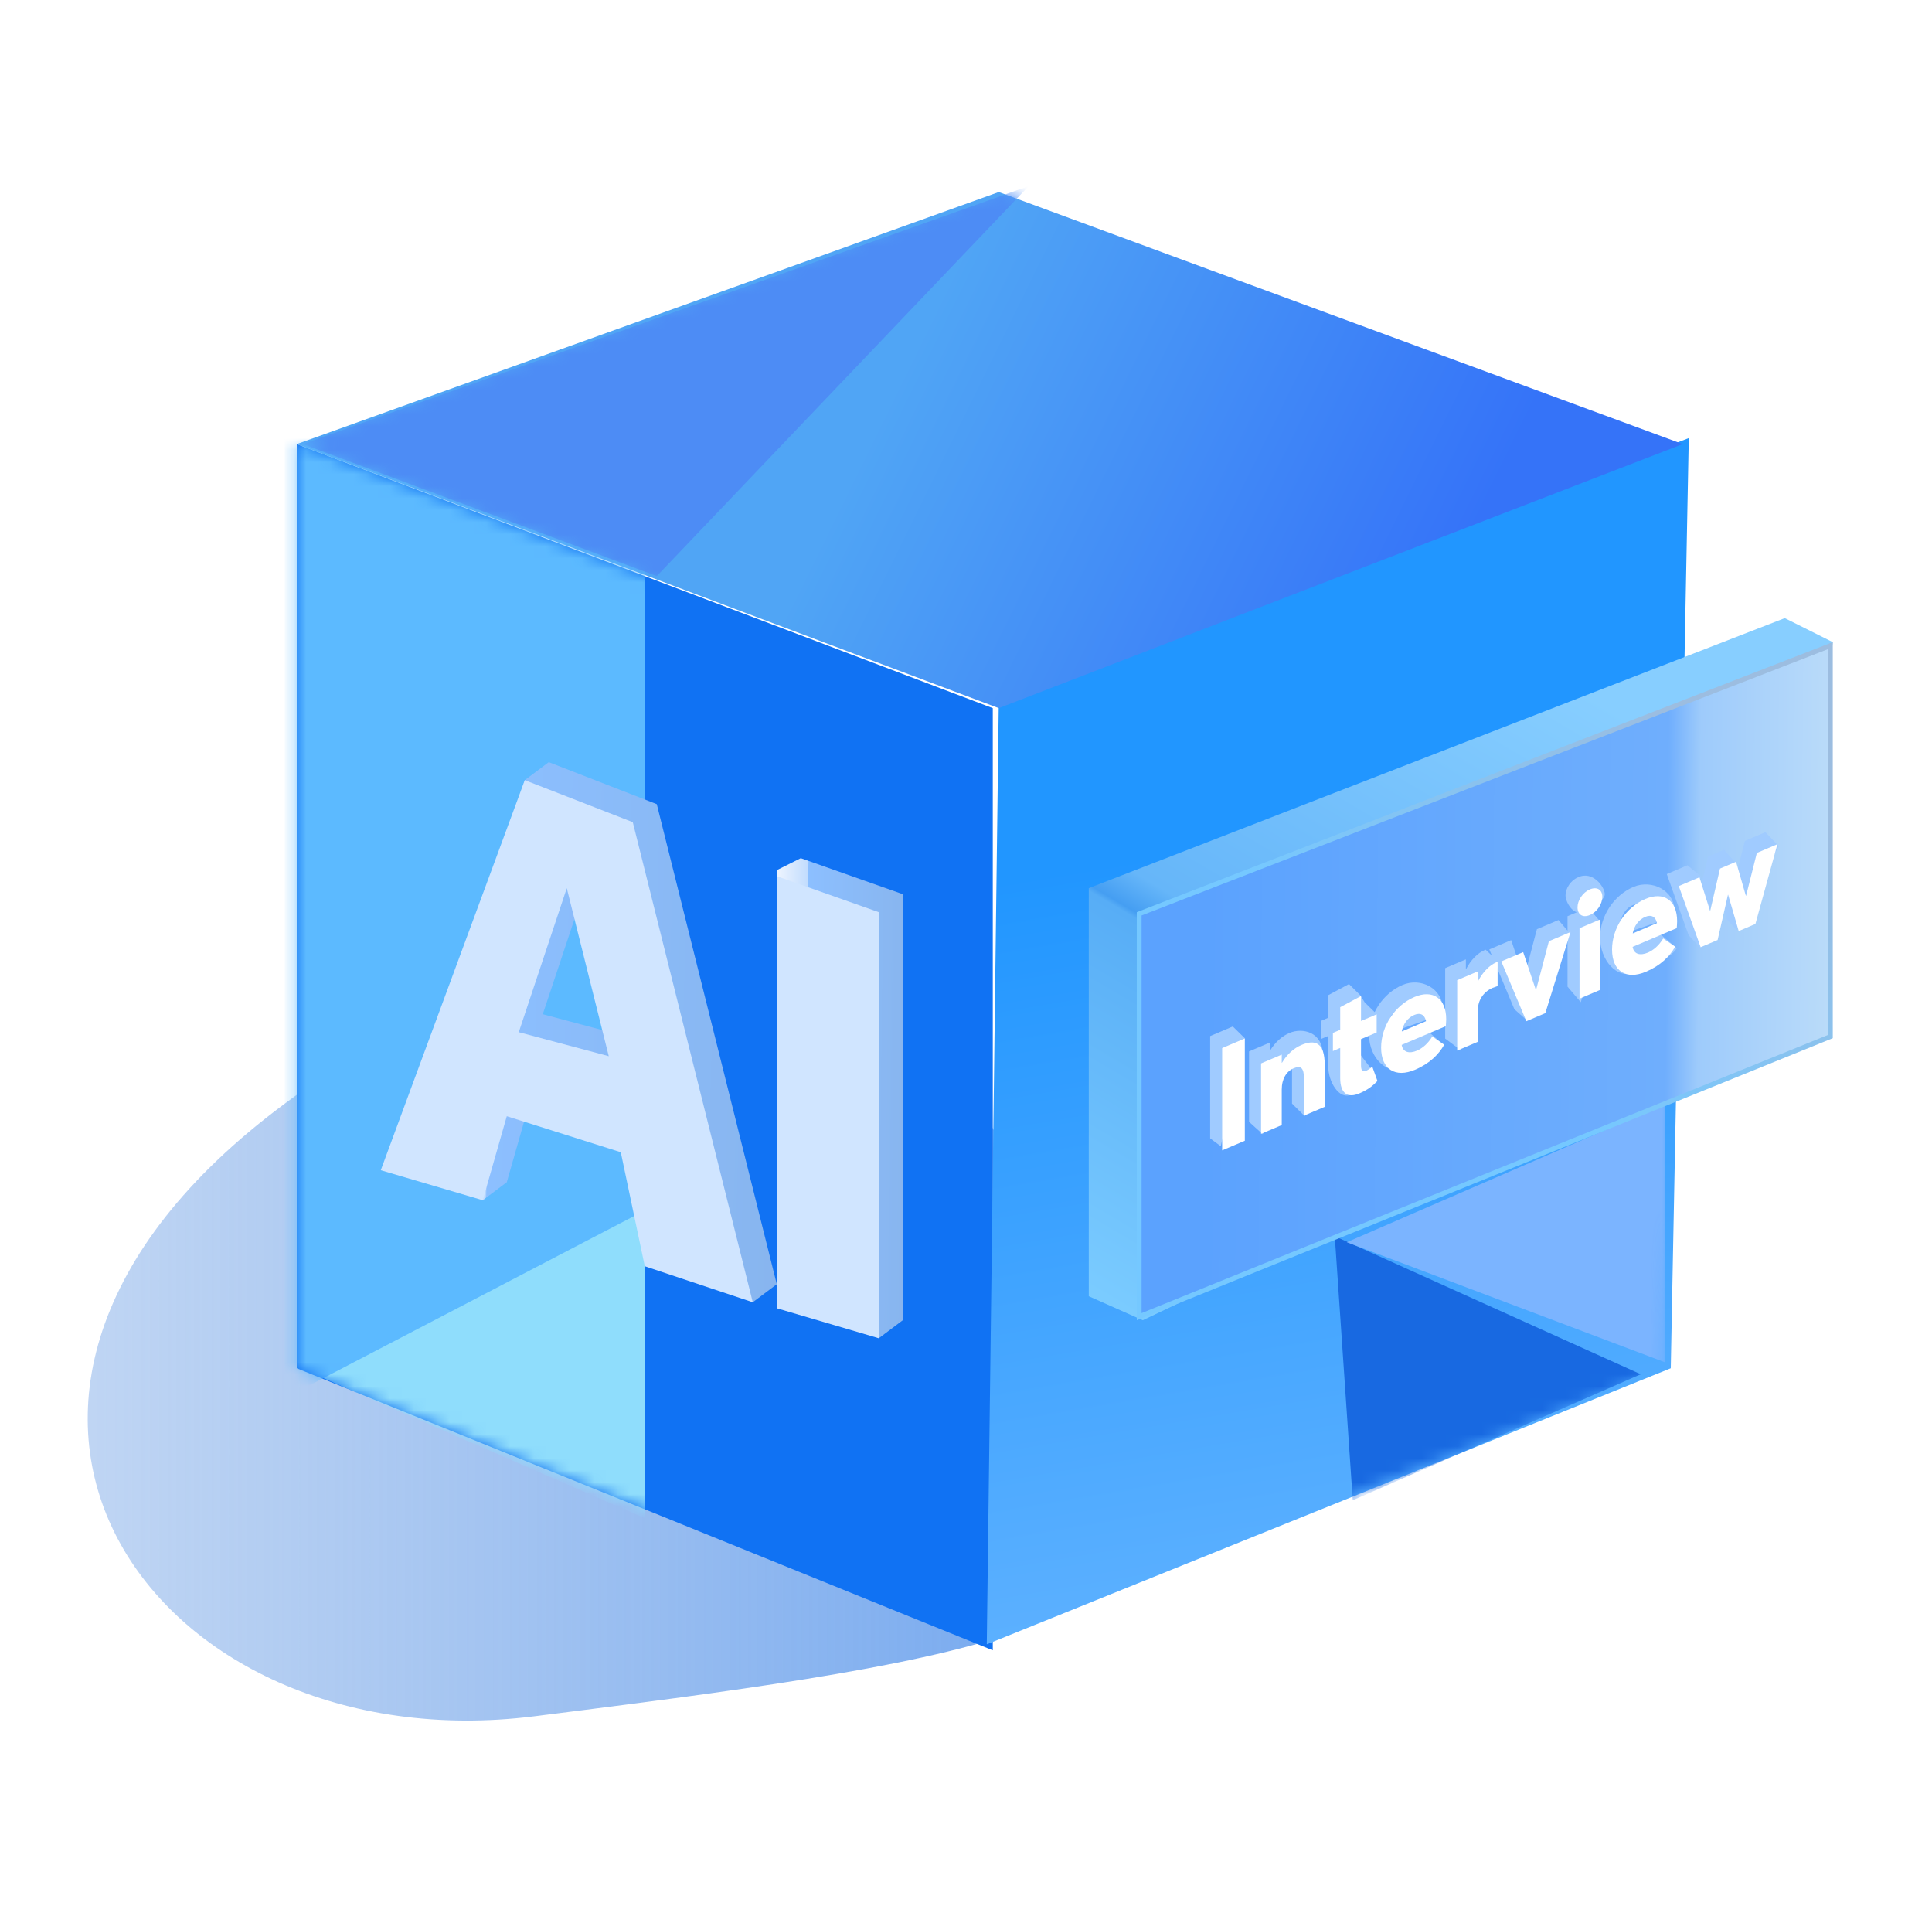 <svg width="161" height="160" viewBox="0 0 161 160" fill="none" xmlns="http://www.w3.org/2000/svg">
<g clip-path="url(#clip0_8124_108189)">
<g filter="url(#filter0_f_8124_108189)">
<path d="M23.667 92C50.067 72.4 49.166 84.5 74.166 84.5C92.5 96.833 91.323 133.6 84.523 136C76.023 139 60.406 141.002 44.523 143C12.731 147 -9.333 116.5 23.667 92Z" fill="url(#paint0_linear_8124_108189)"/>
</g>
<path d="M24.731 114V37L82.731 59V137.5L24.731 114Z" fill="#1072F3"/>
<path d="M82.231 137L83.231 58.5L140.731 36.5L139.231 114L82.231 137Z" fill="url(#paint1_linear_8124_108189)"/>
<path d="M83.231 16L24.731 37L83.231 59L140.231 37L83.231 16Z" fill="url(#paint2_linear_8124_108189)"/>
<path d="M90.731 108V74L148.731 51.5L152.731 53.5L148.731 84.5L95.231 110L90.731 108Z" fill="url(#paint3_linear_8124_108189)"/>
<mask id="mask0_8124_108189" style="mask-type:alpha" maskUnits="userSpaceOnUse" x="24" y="37" width="59" height="101">
<path d="M24.731 114V37L82.731 59V137.5L24.731 114Z" fill="#1072F3"/>
</mask>
<g mask="url(#mask0_8124_108189)">
<g filter="url(#filter1_f_8124_108189)">
<path d="M53.731 97.5L23.731 113.422L53.731 126.5V97.5Z" fill="#8FDDFC"/>
</g>
<g filter="url(#filter2_f_8124_108189)">
<path d="M23.731 34.5V116.5L53.731 100.855V45.289L23.731 34.5Z" fill="#5CBAFF"/>
</g>
</g>
<mask id="mask1_8124_108189" style="mask-type:alpha" maskUnits="userSpaceOnUse" x="24" y="16" width="117" height="43">
<path d="M83.231 16L24.731 37L83.231 59L140.231 37L83.231 16Z" fill="url(#paint4_linear_8124_108189)"/>
</mask>
<g mask="url(#mask1_8124_108189)">
<g filter="url(#filter3_f_8124_108189)">
<path d="M25.231 37L85.731 15.5L54.731 48L25.231 37Z" fill="#4D8CF5"/>
</g>
</g>
<mask id="mask2_8124_108189" style="mask-type:alpha" maskUnits="userSpaceOnUse" x="81" y="36" width="60" height="101">
<path d="M81.731 137L82.731 58.5L140.231 36.5L138.731 114L81.731 137Z" fill="url(#paint5_linear_8124_108189)"/>
</mask>
<g mask="url(#mask2_8124_108189)">
<g filter="url(#filter4_f_8124_108189)">
<path d="M111.231 103L112.731 125L136.731 114.5L111.231 103Z" fill="#1869E1"/>
</g>
<g filter="url(#filter5_f_8124_108189)">
<path d="M112.231 103.5L138.731 92V113.5L112.231 103.5Z" fill="#7BB4FF"/>
</g>
</g>
<path d="M54.731 67L64.731 107L62.731 108.5L55.731 104L53.731 94.5L44.231 91.5L42.231 98.5L40.231 100L33.731 96L43.731 65L45.731 63.5L54.731 67ZM45.231 84.5L52.731 86.5L49.231 72.5L45.231 84.5Z" fill="url(#paint6_linear_8124_108189)"/>
<path d="M75.231 74.5V110L73.231 111.5L66.731 107.5L64.731 72.5L66.731 71.5L75.231 74.5Z" fill="url(#paint7_linear_8124_108189)"/>
<path d="M64.731 109V73L73.231 76V111.5L64.731 109Z" fill="#D0E5FF"/>
<path d="M52.731 68.5L62.731 108.5L53.731 105.5L51.731 96L42.231 93L40.231 100L31.731 97.5L43.731 65L52.731 68.5ZM43.231 86L50.731 88L47.231 74L43.231 86Z" fill="#D0E5FF"/>
<path d="M152.531 86.364L94.932 109.702V76.137L152.531 53.792V86.364Z" fill="url(#paint8_linear_8124_108189)" stroke="url(#paint9_linear_8124_108189)" stroke-width="0.4"/>
<path d="M101.731 95.5L100.846 94.845V86.325L102.734 85.523L103.731 86.5L101.731 95.5ZM107.458 86.062C108.574 85.589 110.231 86.006 110.231 87.866L109.392 91.218L108.731 93L107.668 91.949V88.89C107.668 87.918 107.528 88.582 106.964 88.821C106.368 89.075 105.812 88.873 105.812 89.785V92.737L105.231 94.5L104.089 93.469V87.601L105.812 86.869V87.553L105.834 87.544C106.254 86.838 106.828 86.33 107.458 86.062ZM113.357 82.917L113.722 83.512L114.731 84.498L112.418 85.577V87.737C112.418 88.121 112.496 88.364 112.827 88.224C112.949 88.172 113.17 88.042 113.357 87.866L114.231 89C113.856 89.387 113.281 90.899 112.53 91.218C111.602 91.612 110.684 90.153 110.684 88.821V86.314L110.076 86.571V85.059L110.684 84.801V82.917L112.418 81.989L113.357 82.917ZM116.877 82.064C118.401 81.417 120.231 82.34 120.231 84.08C120.946 84.16 120.242 84.373 120.231 84.498L115.806 86.059C115.916 86.684 116.435 86.812 117.098 86.53C117.539 86.331 117.993 85.959 118.357 85.36L120.231 87C119.779 87.804 118.458 88.48 117.231 89C115.597 89.694 114.094 88.106 114.094 86.282C114.094 84.506 115.242 82.758 116.877 82.064ZM124.731 80C124.566 80.058 124.071 81.36 123.231 82C122.414 82.347 122.155 82.392 122.155 83.16L121.731 87.5L120.432 86.531V80.663L122.155 79.932V80.748L122.177 80.738C122.574 79.969 123.138 79.406 123.734 79.153L123.801 79.125L124.731 80ZM117.838 84.08C117.727 83.551 117.751 83.78 117.231 84C116.701 84.225 115.927 84.304 115.816 84.939L117.838 84.08ZM127.776 83.414L127.231 85L126.197 84.084L124.109 79.103L125.932 78.329L126.992 81.49L127.003 81.485L128.074 77.419L129.875 76.654L130.911 77.873L127.776 83.414ZM132.35 81.473L131.731 83.5L130.627 82.204V76.336L132.35 75.605L133.338 76.769L132.35 81.473ZM136.121 73.895C137.645 73.249 139.548 74.171 139.548 75.911C139.169 76.496 139.559 76.211 139.548 76.336L135.05 77.891C135.16 78.515 135.679 78.642 136.342 78.361C136.784 78.162 137.237 77.79 137.602 77.191L139.731 79C139.279 79.804 137.568 80.48 136.342 81C134.707 81.694 133.338 79.937 133.338 78.113C133.338 76.337 134.486 74.59 136.121 73.895ZM145.283 75.982L144.731 77.5L143.892 76.573L143.008 73.54L142.997 73.545L142.136 77.318L141.731 79L140.722 77.919L138.899 72.824L140.622 72.093L141.731 73L141.506 74.897L141.517 74.894L142.334 71.366L143.671 70.799L144.731 72L144.488 73.632L144.511 73.622L145.405 70.062L147.117 69.336L148.231 70.5L145.283 75.982ZM137.082 75.911C136.972 75.382 136.618 75.173 136.1 75.393C135.569 75.618 135.171 76.135 135.061 76.769L137.082 75.911ZM131.488 73.102C132.731 72.5 133.731 73.912 133.731 74.5C133.731 75.112 132.328 75.729 131.731 75.982C131.135 76.235 130.461 75.206 130.461 74.594C130.461 74.018 130.892 73.355 131.488 73.102Z" fill="#A0CBFF"/>
<path d="M101.846 95.845V87.325L103.735 86.524V95.044L101.846 95.845ZM105.089 94.469V88.601L106.812 87.869V88.553L106.834 88.544C107.254 87.838 107.828 87.33 108.458 87.063C109.574 86.589 110.391 86.842 110.391 88.702V92.218L108.668 92.95V89.889C108.668 88.918 108.37 88.768 107.806 89.007C107.21 89.26 106.812 89.873 106.812 90.785V93.737L105.089 94.469ZM113.275 91.102C112.347 91.496 111.684 91.153 111.684 89.821V87.313L111.076 87.571V86.059L111.684 85.801V83.917L113.418 82.989V85.065L114.722 84.512V86.024L113.418 86.577V88.737C113.418 89.121 113.495 89.364 113.827 89.224C113.948 89.172 114.169 89.042 114.357 88.867L114.788 90.064C114.412 90.451 114.026 90.783 113.275 91.102ZM120.517 84.92C120.517 85.088 120.495 85.373 120.484 85.498L116.805 87.059C116.916 87.684 117.435 87.812 118.098 87.531C118.54 87.331 118.993 86.959 119.357 86.36L120.351 87.042C119.898 87.847 119.147 88.609 117.921 89.13C116.286 89.824 115.093 89.106 115.093 87.282C115.093 85.506 116.242 83.758 117.877 83.064C119.401 82.418 120.517 83.18 120.517 84.92ZM117.855 84.562C117.325 84.787 116.927 85.304 116.817 85.939L118.838 85.081C118.727 84.552 118.374 84.341 117.855 84.562ZM121.432 87.532V81.664L123.155 80.932V81.748L123.177 81.739C123.575 80.97 124.138 80.407 124.734 80.154L124.801 80.126V82.154C124.635 82.212 124.48 82.266 124.392 82.303C123.575 82.65 123.155 83.392 123.155 84.16V86.8L121.432 87.532ZM127.197 85.084L125.109 80.103L126.932 79.329L127.992 82.491L128.003 82.486L129.075 78.419L130.875 77.655L128.776 84.414L127.197 85.084ZM132.488 76.238C131.892 76.492 131.461 76.206 131.461 75.594C131.461 75.018 131.892 74.356 132.488 74.102C133.085 73.849 133.527 74.13 133.527 74.718C133.527 75.33 133.085 75.985 132.488 76.238ZM131.627 83.204V77.336L133.35 76.605V82.473L131.627 83.204ZM139.761 76.751C139.761 76.919 139.739 77.205 139.728 77.329L136.05 78.891C136.16 79.516 136.679 79.643 137.342 79.362C137.784 79.162 138.237 78.79 138.601 78.192L139.596 78.874C139.143 79.678 138.392 80.441 137.165 80.961C135.531 81.655 134.338 80.937 134.338 79.113C134.338 77.337 135.486 75.59 137.121 74.896C138.646 74.249 139.761 75.011 139.761 76.751ZM137.099 76.393C136.569 76.618 136.171 77.135 136.061 77.77L138.082 76.912C137.972 76.383 137.618 76.173 137.099 76.393ZM141.721 78.919L139.899 73.825L141.622 73.093L142.506 75.898L142.517 75.894L143.334 72.367L144.671 71.799L145.488 74.632L145.51 74.623L146.405 71.063L148.117 70.336L146.284 76.983L144.892 77.573L144.008 74.54L143.997 74.545L143.135 78.319L141.721 78.919Z" fill="white"/>
</g>
<defs>
<filter id="filter0_f_8124_108189" x="-15.391" y="58.106" width="127.187" height="107.95" filterUnits="userSpaceOnUse" color-interpolation-filters="sRGB">
<feFlood flood-opacity="0" result="BackgroundImageFix"/>
<feBlend mode="normal" in="SourceGraphic" in2="BackgroundImageFix" result="shape"/>
<feGaussianBlur stdDeviation="11.35" result="effect1_foregroundBlur_8124_108189"/>
</filter>
<filter id="filter1_f_8124_108189" x="22.131" y="95.9" width="33.2" height="32.2" filterUnits="userSpaceOnUse" color-interpolation-filters="sRGB">
<feFlood flood-opacity="0" result="BackgroundImageFix"/>
<feBlend mode="normal" in="SourceGraphic" in2="BackgroundImageFix" result="shape"/>
<feGaussianBlur stdDeviation="0.8" result="effect1_foregroundBlur_8124_108189"/>
</filter>
<filter id="filter2_f_8124_108189" x="14.331" y="25.1" width="48.8" height="100.8" filterUnits="userSpaceOnUse" color-interpolation-filters="sRGB">
<feFlood flood-opacity="0" result="BackgroundImageFix"/>
<feBlend mode="normal" in="SourceGraphic" in2="BackgroundImageFix" result="shape"/>
<feGaussianBlur stdDeviation="4.7" result="effect1_foregroundBlur_8124_108189"/>
</filter>
<filter id="filter3_f_8124_108189" x="17.431" y="7.7" width="76.1" height="48.1" filterUnits="userSpaceOnUse" color-interpolation-filters="sRGB">
<feFlood flood-opacity="0" result="BackgroundImageFix"/>
<feBlend mode="normal" in="SourceGraphic" in2="BackgroundImageFix" result="shape"/>
<feGaussianBlur stdDeviation="3.9" result="effect1_foregroundBlur_8124_108189"/>
</filter>
<filter id="filter4_f_8124_108189" x="107.731" y="99.5" width="32.5" height="29" filterUnits="userSpaceOnUse" color-interpolation-filters="sRGB">
<feFlood flood-opacity="0" result="BackgroundImageFix"/>
<feBlend mode="normal" in="SourceGraphic" in2="BackgroundImageFix" result="shape"/>
<feGaussianBlur stdDeviation="1.75" result="effect1_foregroundBlur_8124_108189"/>
</filter>
<filter id="filter5_f_8124_108189" x="108.231" y="88" width="34.5" height="29.5" filterUnits="userSpaceOnUse" color-interpolation-filters="sRGB">
<feFlood flood-opacity="0" result="BackgroundImageFix"/>
<feBlend mode="normal" in="SourceGraphic" in2="BackgroundImageFix" result="shape"/>
<feGaussianBlur stdDeviation="2" result="effect1_foregroundBlur_8124_108189"/>
</filter>
<linearGradient id="paint0_linear_8124_108189" x1="-75.269" y1="119.519" x2="85.388" y2="119.519" gradientUnits="userSpaceOnUse">
<stop stop-color="#ACC4E6" stop-opacity="0.14"/>
<stop offset="1" stop-color="#78AAEF"/>
</linearGradient>
<linearGradient id="paint1_linear_8124_108189" x1="100.231" y1="70.5" x2="111.481" y2="137" gradientUnits="userSpaceOnUse">
<stop stop-color="#2196FF"/>
<stop offset="1" stop-color="#60B2FF"/>
</linearGradient>
<linearGradient id="paint2_linear_8124_108189" x1="82.481" y1="16" x2="126.231" y2="37.5" gradientUnits="userSpaceOnUse">
<stop stop-color="#50A5F5"/>
<stop offset="1" stop-color="#3573F8"/>
</linearGradient>
<linearGradient id="paint3_linear_8124_108189" x1="121.731" y1="51.5" x2="89.231" y2="106.5" gradientUnits="userSpaceOnUse">
<stop stop-color="#87CEFF"/>
<stop offset="0.502" stop-color="#66B6F9"/>
<stop offset="0.546" stop-color="#459EF2"/>
<stop offset="0.553" stop-color="#57ADF6"/>
<stop offset="1" stop-color="#7ACBFF"/>
</linearGradient>
<linearGradient id="paint4_linear_8124_108189" x1="82.481" y1="16" x2="126.231" y2="37.5" gradientUnits="userSpaceOnUse">
<stop stop-color="#50A5F5"/>
<stop offset="1" stop-color="#3573F8"/>
</linearGradient>
<linearGradient id="paint5_linear_8124_108189" x1="110.981" y1="36.5" x2="82.231" y2="129" gradientUnits="userSpaceOnUse">
<stop stop-color="#51ABF7"/>
<stop offset="1" stop-color="#51ABF7"/>
</linearGradient>
<linearGradient id="paint6_linear_8124_108189" x1="33.731" y1="84.376" x2="70.409" y2="85.464" gradientUnits="userSpaceOnUse">
<stop stop-color="#EBF3FE"/>
<stop offset="0.195" stop-color="#C1DCFE"/>
<stop offset="0.198" stop-color="#8CBFFF"/>
<stop offset="1" stop-color="#87B3EB"/>
</linearGradient>
<linearGradient id="paint7_linear_8124_108189" x1="64.731" y1="90.057" x2="77.164" y2="90.197" gradientUnits="userSpaceOnUse">
<stop stop-color="#EBF3FE"/>
<stop offset="0.195" stop-color="#C1DCFE"/>
<stop offset="0.198" stop-color="#8CBFFF"/>
<stop offset="1" stop-color="#87B3EB"/>
</linearGradient>
<linearGradient id="paint8_linear_8124_108189" x1="100.231" y1="85" x2="153.731" y2="85.5" gradientUnits="userSpaceOnUse">
<stop stop-color="#5BA2FE"/>
<stop offset="0.721" stop-color="#6FAEFD"/>
<stop offset="0.772" stop-color="#9ECBFB"/>
<stop offset="1" stop-color="#BDDDF9"/>
</linearGradient>
<linearGradient id="paint9_linear_8124_108189" x1="133.231" y1="95" x2="152.731" y2="69.5" gradientUnits="userSpaceOnUse">
<stop stop-color="#75C8FF"/>
<stop offset="1" stop-color="#9CBDE0"/>
</linearGradient>
<clipPath id="clip0_8124_108189">
<rect width="160" height="160" fill="white" transform="translate(0.667)"/>
</clipPath>
</defs>
</svg>
